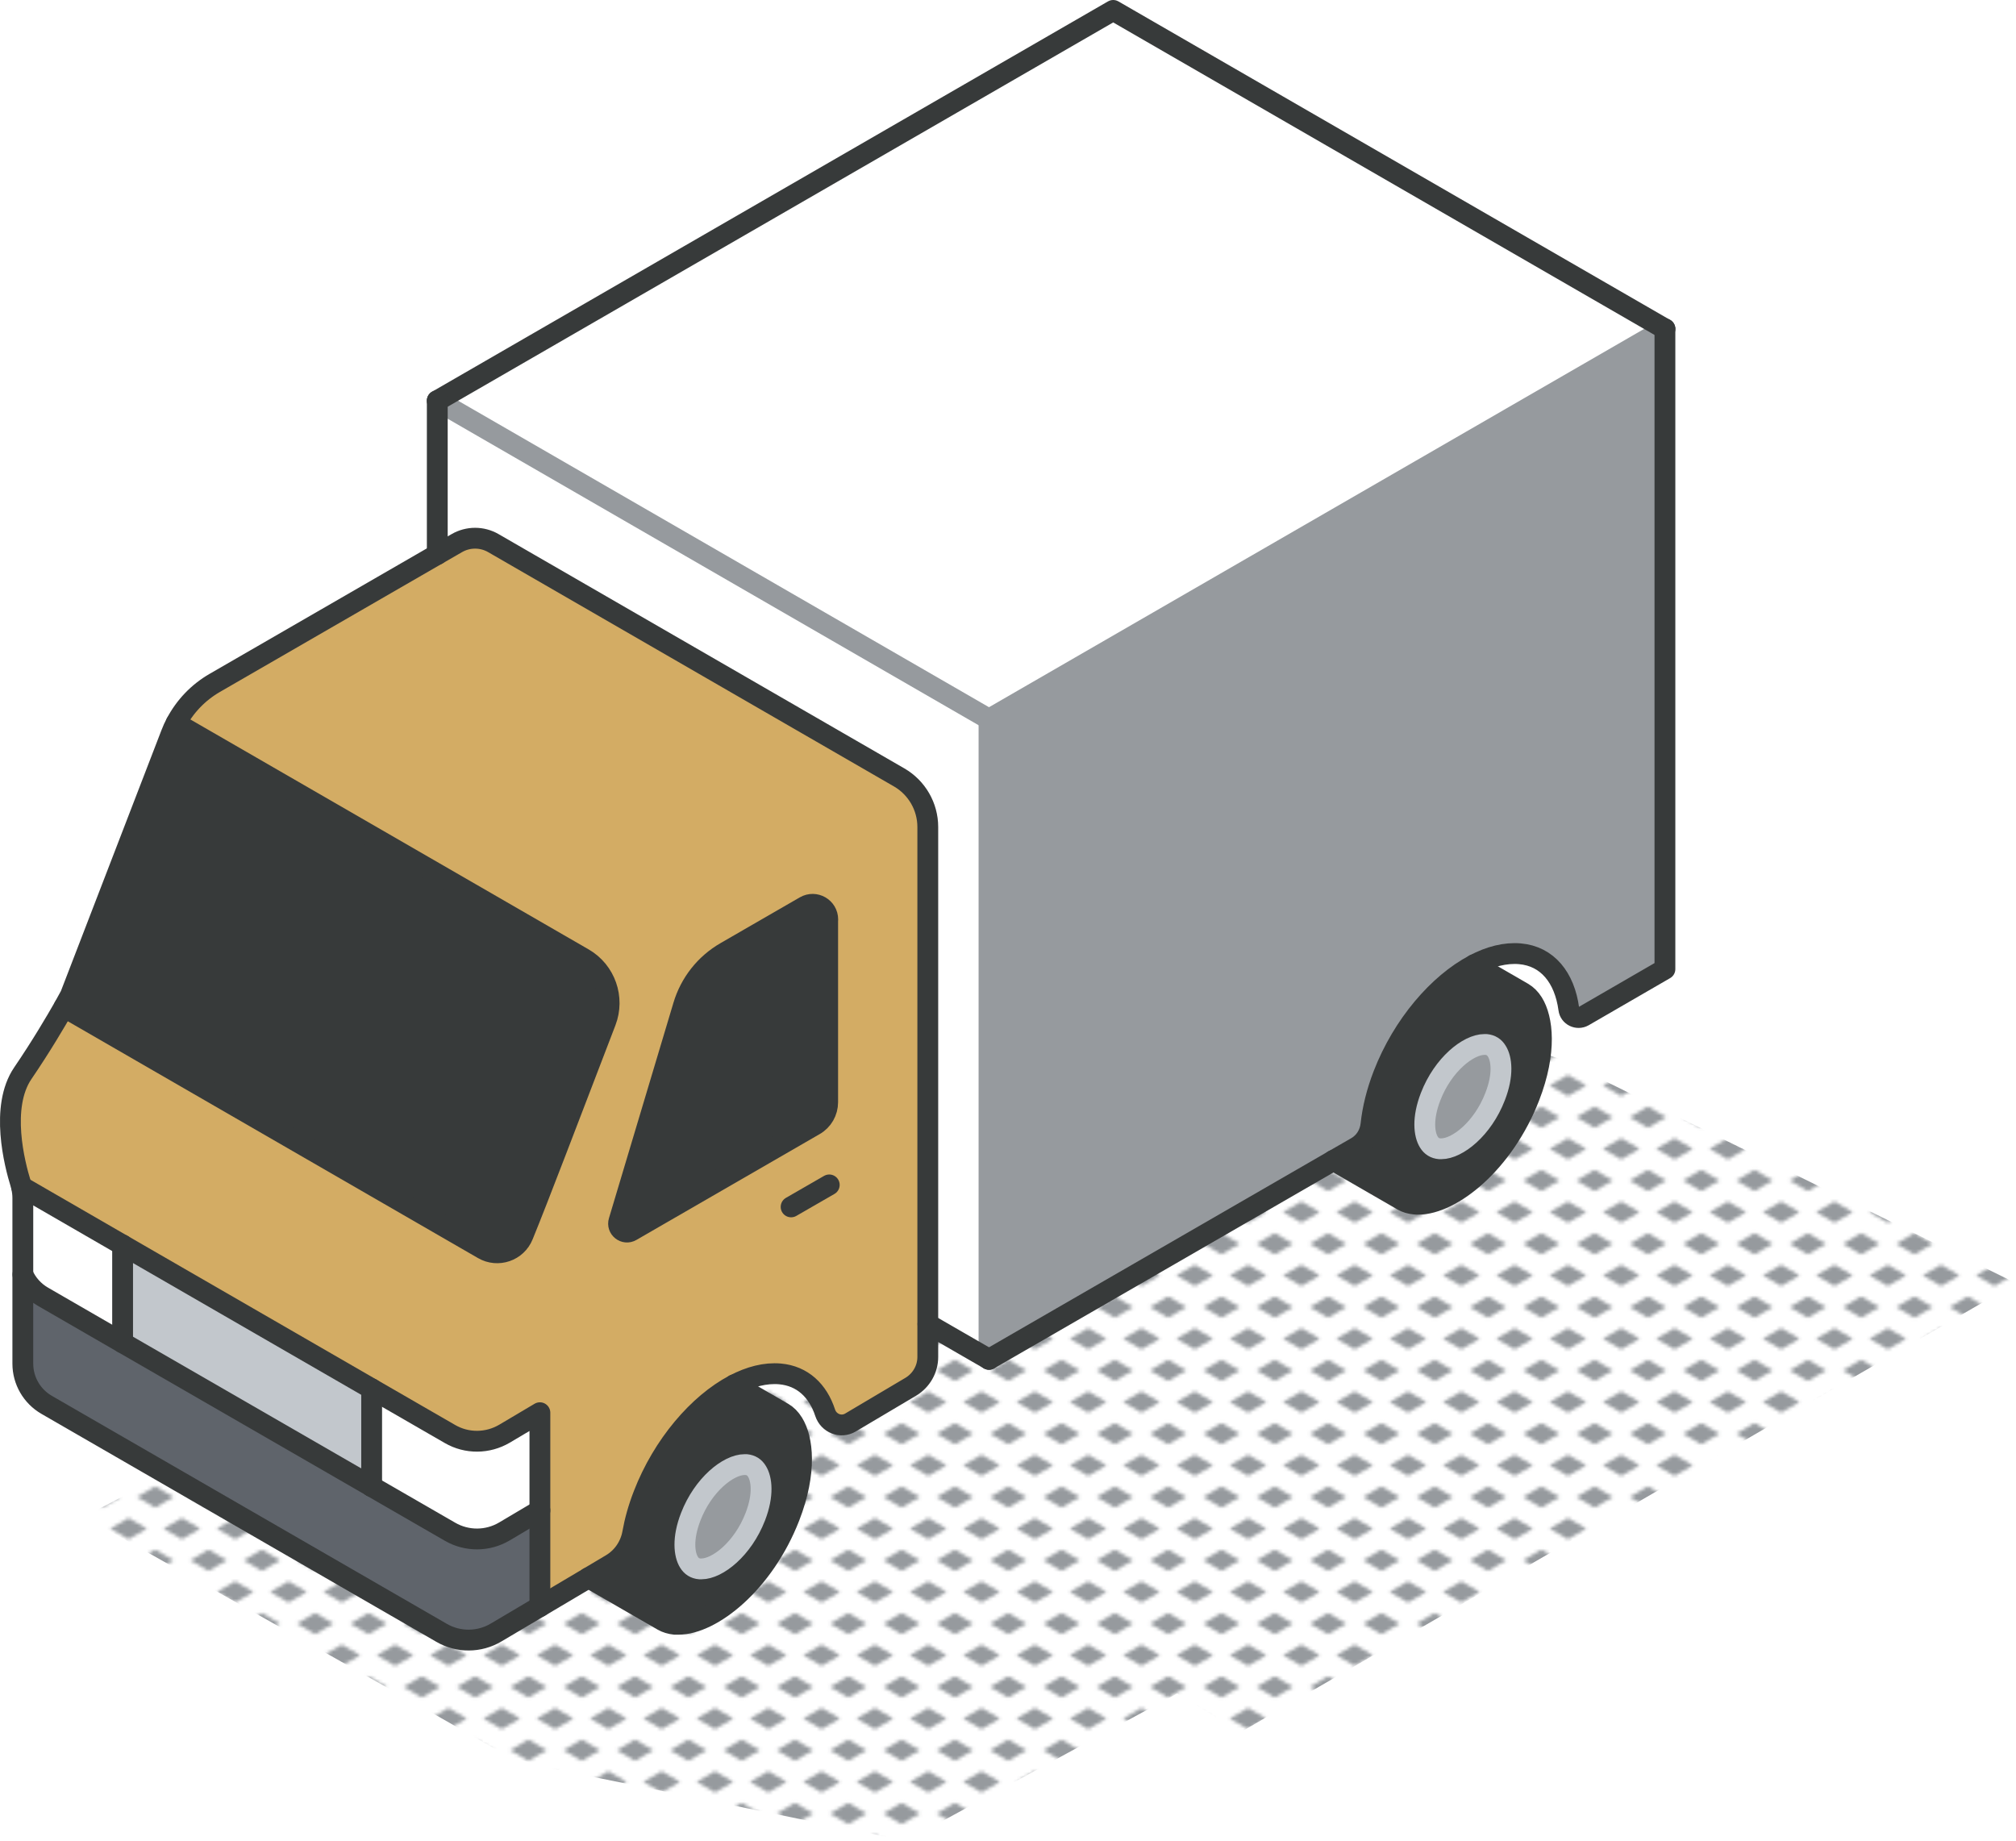 <svg viewBox="0 0 242.04 221" xmlns:xlink="http://www.w3.org/1999/xlink" xmlns="http://www.w3.org/2000/svg" data-name="Layer 2" id="Layer_2">
  <defs>
    <style>
      .cls-1 {
        fill: #373a3a;
      }

      .cls-2 {
        fill: #969a9e;
      }

      .cls-3 {
        fill: #fff;
      }

      .cls-4 {
        fill: #c2c7cc;
      }

      .cls-5, .cls-6, .cls-7, .cls-8 {
        fill: none;
      }

      .cls-6 {
        stroke: #373a3a;
      }

      .cls-6, .cls-7, .cls-8 {
        stroke-linecap: round;
        stroke-linejoin: round;
        stroke-width: 2.5px;
      }

      .cls-7 {
        stroke: #969a9e;
      }

      .cls-9 {
        fill: #5f646b;
      }

      .cls-10 {
        fill: #d3ac64;
      }

      .cls-8 {
        stroke: #c2c7cc;
      }

      .cls-11 {
        fill: url(#New_Pattern_Swatch_2);
      }
    </style>
    <pattern viewBox="0 0 16 19" patternUnits="userSpaceOnUse" patternTransform="translate(-12499.81 -5953.43) scale(.4 -.4)" height="19" width="16" y="0" x="0" data-name="New Pattern Swatch 2" id="New_Pattern_Swatch_2">
      <g>
        <rect height="19" width="16" class="cls-5"></rect>
        <g>
          <rect height="19" width="16" class="cls-5"></rect>
          <g>
            <polygon points="16 -3.18 10.5 0 16 3.18 21.5 0 16 -3.18" class="cls-2"></polygon>
            <polygon points="8 6.32 2.5 9.5 8 12.68 13.5 9.5 8 6.32" class="cls-2"></polygon>
          </g>
          <polygon points="0 -3.18 -5.5 0 0 3.18 5.5 0 0 -3.18" class="cls-2"></polygon>
          <polygon points="16 15.82 10.5 19 16 22.18 21.5 19 16 15.82" class="cls-2"></polygon>
          <polygon points="0 15.82 -5.5 19 0 22.18 5.5 19 0 15.82" class="cls-2"></polygon>
        </g>
      </g>
    </pattern>
  </defs>
  <g id="icons">
    <g>
      <polygon points="187.51 127.24 144.43 111.65 10.11 182.09 52.29 205.89 60.65 210.65 64.82 212.03 108.79 221 141.33 203.32 148.95 207.96 242.04 154.06 187.51 127.24" class="cls-11"></polygon>
      <g>
        <g>
          <path d="M177.01,115.82c-4.33,2.27-8.6,7.24-10.91,13.2-.81,2.09-1.3,4.11-1.5,5.97-.12,1.14-.74,2.16-1.74,2.74l-2.76,1.59-41.36,23.88v-76.85l81.16-46.86v76.85l-9.78,5.66c-.73.42-1.65-.04-1.76-.87-.51-3.76-2.57-6.33-5.87-6.63-1.73-.15-3.6.32-5.47,1.31h-.01Z" class="cls-2"></path>
          <polygon points="199.89 39.49 118.74 86.35 52.5 48.11 133.65 1.25 199.89 39.49" class="cls-3"></polygon>
          <path d="M184.06,120.41c1.17,1.89,1.67,5.84-.43,11.26-3.1,7.98-9.34,12.91-13.35,12.91-.14,0-.29,0-.42-.02-.54-.05-1.02-.19-1.44-.43l-8.33-4.81,2.76-1.59c1-.58,1.62-1.6,1.74-2.74.2-1.86.69-3.88,1.5-5.97,2.31-5.96,6.59-10.93,10.91-13.2l5.83,3.37c.48.28.88.68,1.22,1.22h0ZM179.5,131.66c1.03-2.62.78-4.53.21-5.45-.3-.49-.72-.75-1.28-.81h-.21c-1.94,0-4.96,2.4-6.46,6.26-1.02,2.62-.78,4.53-.21,5.46.3.48.72.75,1.29.8h.2c1.94,0,4.97-2.4,6.46-6.26h0Z" class="cls-1"></path>
          <path d="M179.71,126.21c.57.91.82,2.82-.21,5.45-1.49,3.87-4.53,6.26-6.46,6.26h-.2c-.57-.05-.99-.31-1.29-.8-.57-.92-.81-2.83.21-5.46,1.5-3.87,4.53-6.26,6.46-6.26h.21c.56.06.98.31,1.28.81h0Z" class="cls-2"></path>
          <path d="M118.74,86.35v76.85l-7.33-4.23v-59.68c0-2.45-1.31-4.72-3.43-5.95l-48.72-28.13c-1.36-.79-3.04-.79-4.4,0l-2.36,1.36v-18.46s66.24,38.24,66.24,38.24Z" class="cls-3"></path>
          <path d="M88.18,166.25c-4.33,2.27-8.6,7.24-10.91,13.21-.62,1.59-1.05,3.14-1.31,4.6-.28,1.57-1.22,2.94-2.59,3.75l-2.69,1.6-5.87,3.48v-23.28l-4.25,2.52c-2.02,1.19-4.52,1.21-6.54.04l-9.41-5.43-29.9-17.26-12.13-7.01c-.03-.12-.06-.25-.1-.37-.72-2.32-2.5-9.2.26-13.25,2.21-3.24,3.98-6.26,4.94-7.94l50.32,29.05c1.76,1.02,4.02.25,4.78-1.64,1.93-4.72,5.31-13.65,9.93-25.67,1.09-2.84-.04-6.06-2.67-7.58l-48.91-28.24c1.06-2.02,2.66-3.7,4.65-4.85l26.7-15.42,2.36-1.36c1.36-.79,3.04-.79,4.4,0l48.72,28.13c2.12,1.23,3.43,3.5,3.43,5.95v63.63c0,1.45-.77,2.8-2.02,3.56l-7.27,4.31c-1.15.68-2.61.1-3.03-1.17-.87-2.67-2.73-4.43-5.43-4.67-1.73-.15-3.6.32-5.47,1.31h0ZM99.37,132.33v-21.93c0-1.41-1.51-2.28-2.73-1.58l-9.51,5.49c-2.46,1.42-4.28,3.72-5.09,6.44l-7.74,25.86c-.27.88.68,1.64,1.48,1.17l21.99-12.7c.99-.56,1.59-1.62,1.59-2.75h.01Z" class="cls-10"></path>
          <path d="M99.37,110.4v21.93c0,1.13-.6,2.19-1.59,2.75l-21.99,12.7c-.8.47-1.75-.29-1.48-1.17l7.74-25.86c.81-2.72,2.62-5.02,5.09-6.44l9.51-5.49c1.22-.7,2.73.17,2.73,1.58h-.01Z" class="cls-1"></path>
          <path d="M95.23,170.85c1.17,1.88,1.67,5.83-.43,11.25-3.1,7.98-9.34,12.91-13.35,12.91h-.42c-.54-.06-1.02-.2-1.44-.44l-8.86-5.11s-.04-.02-.06-.04l2.69-1.6c1.37-.81,2.31-2.18,2.59-3.75.27-1.46.69-3.01,1.31-4.6,2.31-5.97,6.59-10.94,10.91-13.21l5.83,3.37c.48.28.88.68,1.22,1.23h0ZM90.68,182.09c1.02-2.62.77-4.53.2-5.45-.3-.49-.72-.75-1.28-.81h-.2c-1.95,0-4.97,2.39-6.47,6.26-1.02,2.62-.78,4.54-.21,5.46.3.48.72.75,1.29.8h.2c1.94,0,4.97-2.4,6.47-6.26h0Z" class="cls-1"></path>
          <path d="M90.88,176.64c.57.91.82,2.82-.2,5.45-1.5,3.87-4.53,6.26-6.47,6.26h-.2c-.57-.05-.99-.31-1.29-.8-.57-.91-.81-2.83.21-5.46,1.5-3.87,4.53-6.26,6.47-6.26h.2c.56.06.98.31,1.28.81h0Z" class="cls-2"></path>
          <path d="M70.06,115.08c2.63,1.52,3.76,4.73,2.67,7.58-4.62,12.02-8,20.94-9.93,25.67-.76,1.88-3.02,2.65-4.78,1.64L7.69,120.91c.49-.88.77-1.4.77-1.4l12.11-31.42c.16-.43.36-.86.57-1.25l48.91,28.24h.01Z" class="cls-1"></path>
          <path d="M64.82,181.34v11.55l-5.25,3.11c-2.02,1.2-4.52,1.21-6.54.04l-47.43-27.38c-1.76-1.02-2.85-2.9-2.85-4.94v-10.7c.48,1.1,1.3,2.03,2.38,2.65l9.59,5.54,29.9,17.25h0l9.41,5.44c2.02,1.17,4.53,1.16,6.54-.04l4.25-2.52h0Z" class="cls-9"></path>
          <path d="M64.82,169.61v11.73l-4.25,2.52c-2.02,1.2-4.52,1.21-6.54.04l-9.41-5.43h0v-11.73l9.41,5.43c2.02,1.17,4.53,1.15,6.54-.04l4.25-2.52Z" class="cls-3"></path>
          <polygon points="14.72 149.47 44.62 166.74 44.62 178.46 14.72 161.21 14.72 149.47" class="cls-4"></polygon>
          <path d="M14.72,149.47v11.73l-9.59-5.54c-1.07-.62-1.89-1.55-2.38-2.65v-9.19c0-.46-.06-.91-.16-1.35l12.13,7.01h0Z" class="cls-3"></path>
        </g>
        <g>
          <polyline points="199.89 39.49 118.74 86.35 52.5 48.11" class="cls-7"></polyline>
          <line y2="163.2" x2="118.74" y1="86.35" x1="118.74" class="cls-7"></line>
          <polyline points="52.5 48.11 133.65 1.25 199.89 39.49" class="cls-6"></polyline>
          <path d="M118.74,163.2l41.36-23.88,2.76-1.59c1-.58,1.62-1.6,1.74-2.74.2-1.86.69-3.88,1.5-5.97,2.31-5.96,6.59-10.93,10.91-13.2,1.86-.99,3.74-1.46,5.47-1.31,3.31.29,5.36,2.86,5.87,6.63.1.83,1.03,1.28,1.76.87l9.78-5.66V39.49" class="cls-6"></path>
          <line y2="66.57" x2="52.5" y1="48.11" x1="52.5" class="cls-6"></line>
          <line y2="163.2" x2="118.74" y1="158.97" x1="111.41" class="cls-6"></line>
          <path d="M88.18,166.25c-4.33,2.27-8.6,7.24-10.91,13.21-.62,1.59-1.05,3.14-1.31,4.6-.28,1.57-1.22,2.94-2.59,3.75l-2.69,1.6-5.87,3.48-5.25,3.11c-2.02,1.2-4.52,1.21-6.54.04l-47.43-27.38c-1.76-1.02-2.85-2.9-2.85-4.94v-19.9c0-.46-.06-.91-.16-1.35-.03-.12-.06-.25-.1-.37-.72-2.32-2.5-9.2.26-13.25,2.21-3.24,3.98-6.26,4.94-7.94.49-.88.77-1.4.77-1.4l12.11-31.42c.16-.43.36-.86.57-1.25,1.06-2.02,2.66-3.7,4.65-4.85l26.7-15.42,2.36-1.36c1.36-.79,3.04-.79,4.4,0l48.72,28.13c2.12,1.23,3.43,3.5,3.43,5.95v63.63c0,1.45-.77,2.8-2.02,3.56l-7.27,4.31c-1.15.68-2.61.1-3.03-1.17-.87-2.67-2.73-4.43-5.43-4.67-1.73-.15-3.6.32-5.47,1.31h0Z" class="cls-6"></path>
          <path d="M44.62,178.46l-29.9-17.25-9.59-5.54c-1.07-.62-1.89-1.55-2.38-2.65" class="cls-6"></path>
          <path d="M64.82,181.34l-4.25,2.52c-2.02,1.2-4.52,1.21-6.54.04l-9.41-5.43" class="cls-6"></path>
          <path d="M84.21,188.36h-.2c-.57-.05-.99-.31-1.29-.8-.57-.91-.81-2.83.21-5.46,1.5-3.87,4.53-6.26,6.47-6.26h.2c.56.06.98.31,1.28.81.57.91.82,2.82-.2,5.45-1.5,3.87-4.53,6.26-6.47,6.26h0Z" class="cls-8"></path>
          <path d="M173.04,137.92h-.2c-.57-.05-.99-.31-1.29-.8-.57-.92-.81-2.83.21-5.46,1.5-3.87,4.53-6.26,6.46-6.26h.21c.56.06.98.31,1.28.81.57.91.82,2.82-.21,5.45-1.49,3.87-4.53,6.26-6.46,6.26h0Z" class="cls-8"></path>
          <path d="M177,115.82h0l5.83,3.37c.48.28.88.68,1.22,1.22,1.17,1.89,1.67,5.84-.43,11.26-3.1,7.98-9.34,12.91-13.35,12.91-.14,0-.29,0-.42-.02-.54-.05-1.02-.19-1.44-.43l-8.33-4.81" class="cls-6"></path>
          <path d="M88.17,166.25h0l5.83,3.37c.48.28.88.68,1.22,1.23,1.17,1.88,1.67,5.83-.43,11.25-3.1,7.98-9.34,12.91-13.35,12.91h-.42c-.54-.06-1.02-.2-1.44-.44l-8.86-5.11s-.04-.02-.06-.04" class="cls-6"></path>
          <path d="M7.69,120.91l50.32,29.05c1.76,1.02,4.02.25,4.78-1.64,1.93-4.72,5.31-13.65,9.93-25.67,1.09-2.84-.04-6.06-2.67-7.58l-48.91-28.24" class="cls-6"></path>
          <path d="M64.82,192.89v-23.28l-4.25,2.52c-2.02,1.19-4.52,1.21-6.54.04l-9.41-5.43-29.9-17.26-12.13-7.01" class="cls-6"></path>
          <polyline points="44.62 178.47 44.62 178.46 44.62 166.74" class="cls-6"></polyline>
          <line y2="149.47" x2="14.72" y1="161.21" x1="14.72" class="cls-6"></line>
          <path d="M99.37,110.4v21.93c0,1.13-.6,2.19-1.59,2.75l-21.99,12.7c-.8.47-1.75-.29-1.48-1.17l7.74-25.86c.81-2.72,2.62-5.02,5.09-6.44l9.51-5.49c1.22-.7,2.73.17,2.73,1.58h-.01Z" class="cls-6"></path>
          <line y2="142.26" x2="99.56" y1="144.9" x1="94.98" class="cls-6"></line>
        </g>
      </g>
    </g>
  </g>
</svg>